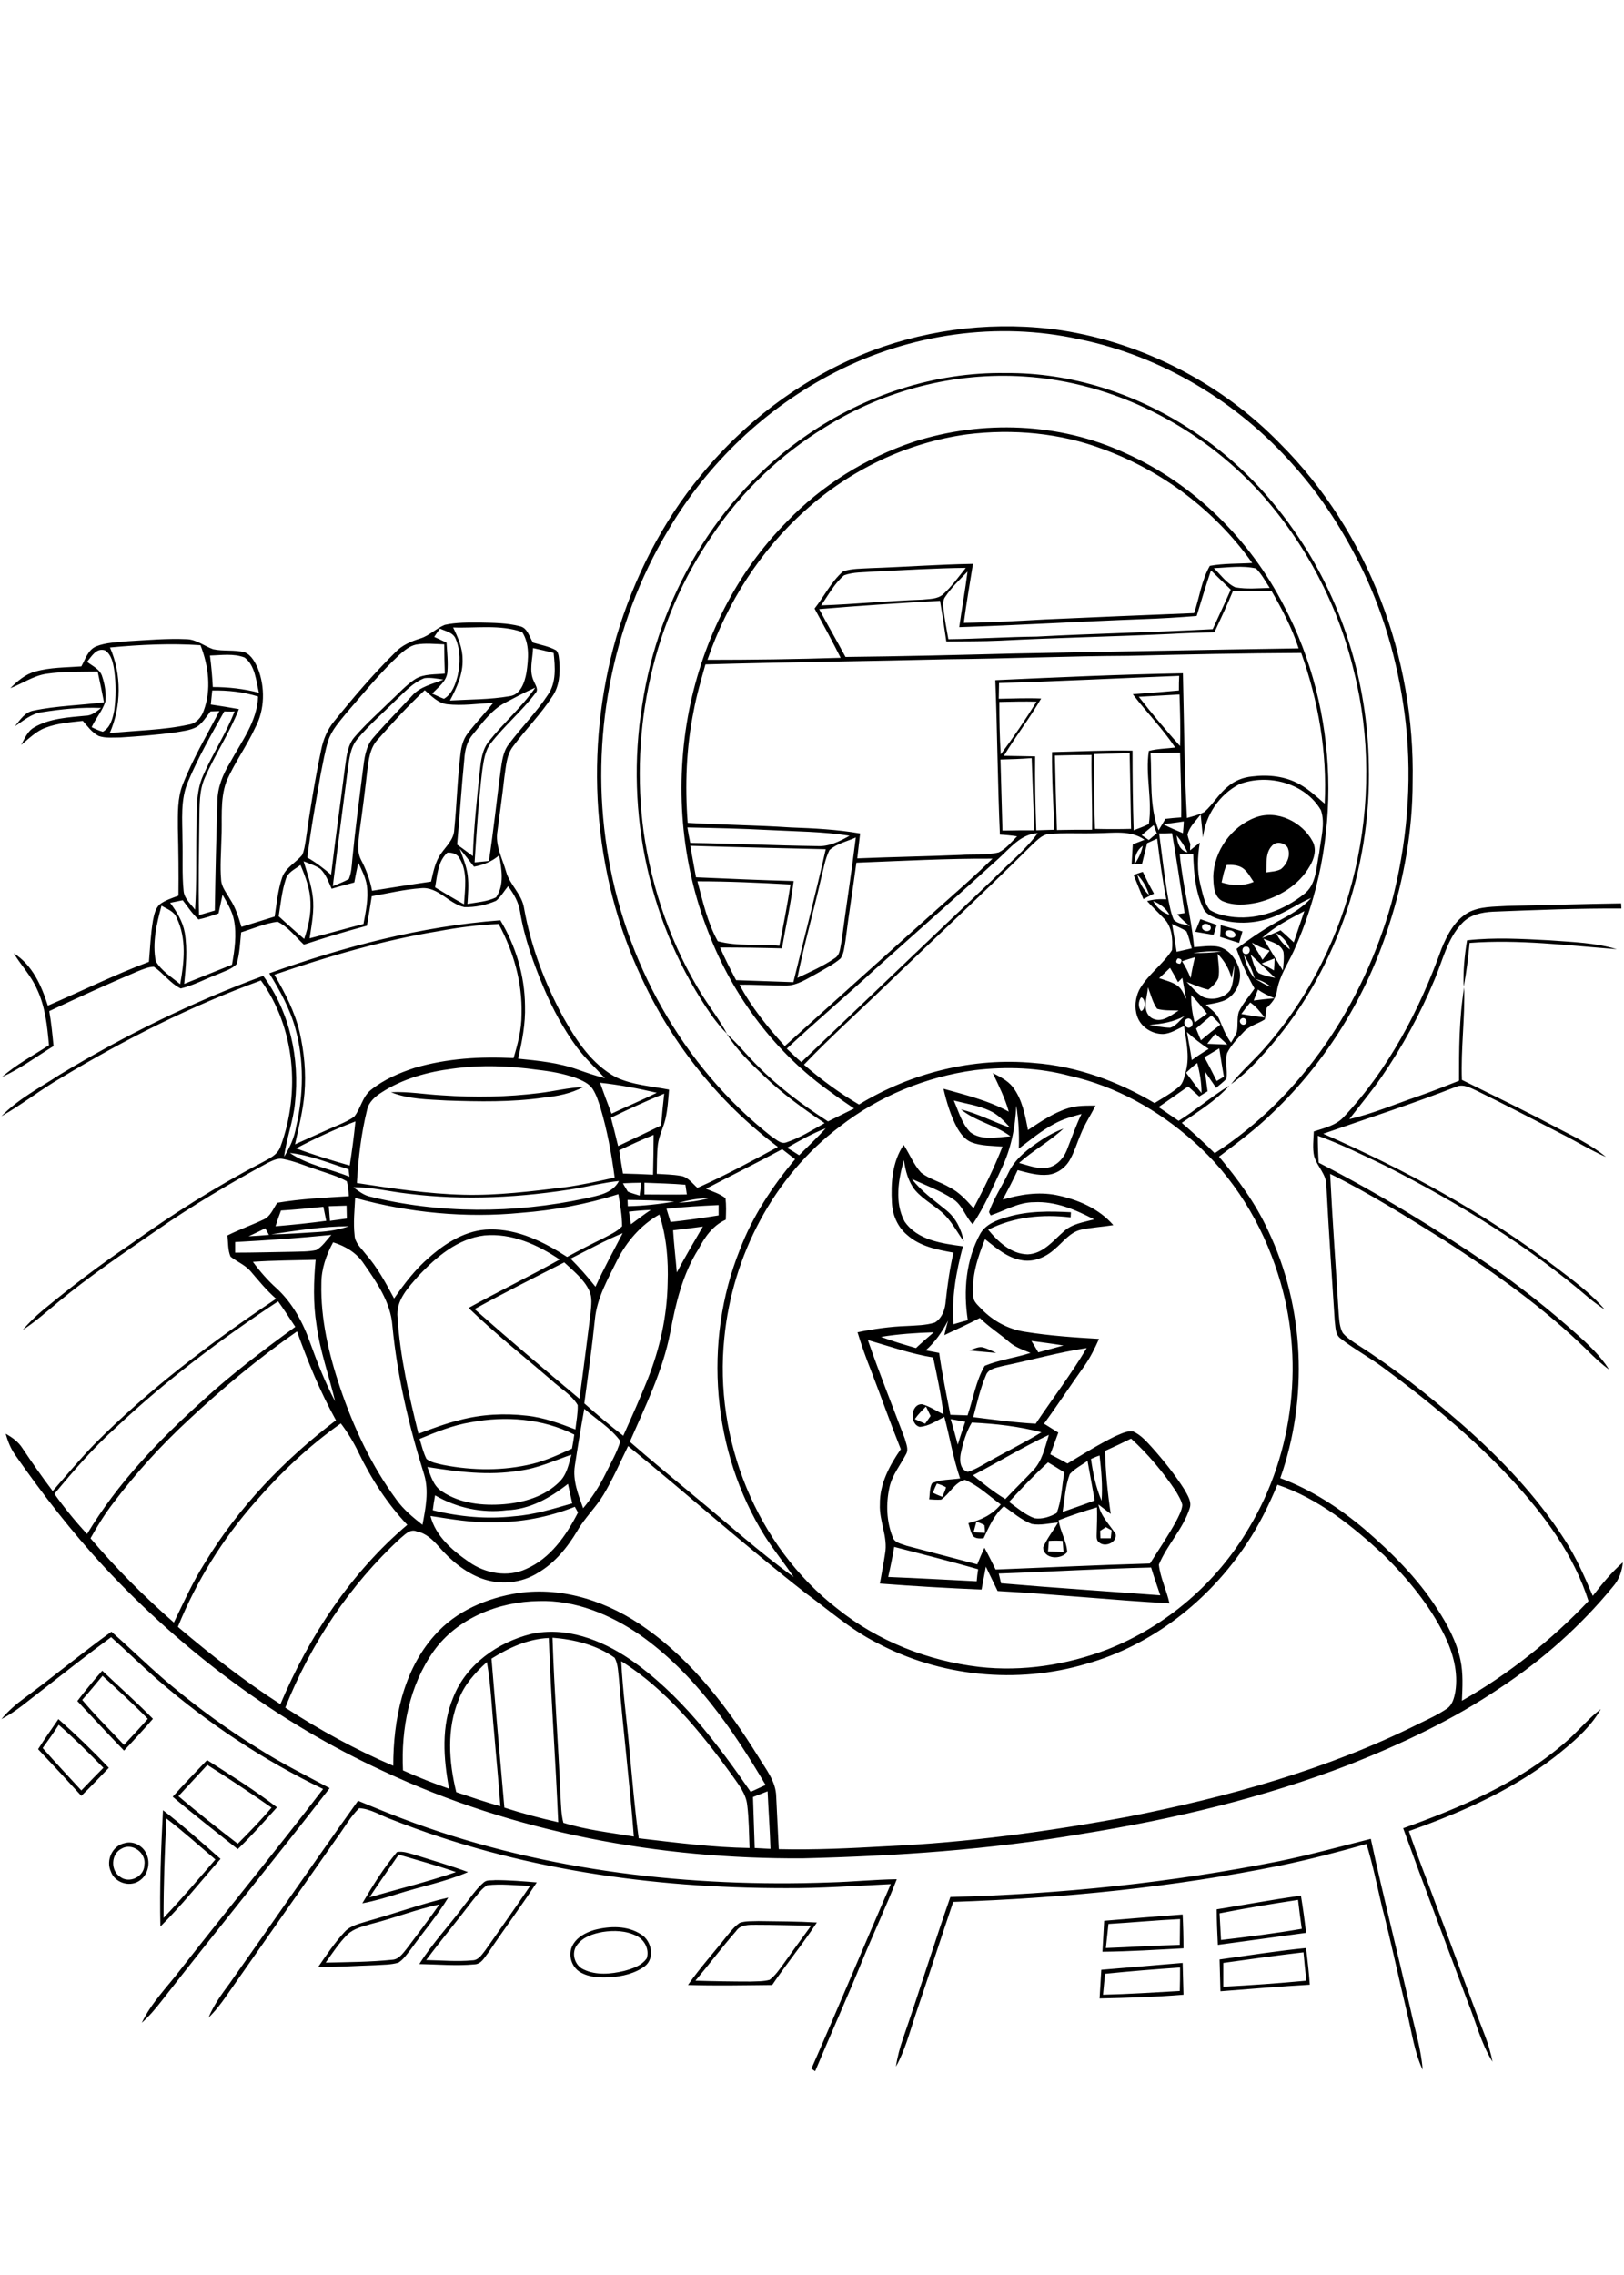<?xml version="1.0" encoding="utf-8"?>
<!-- Generator: Adobe Illustrator 21.0.2, SVG Export Plug-In . SVG Version: 6.00 Build 0)  -->
<svg version="1.2" baseProfile="tiny" id="Layer_1" xmlns="http://www.w3.org/2000/svg" xmlns:xlink="http://www.w3.org/1999/xlink"
	 x="0px" y="0px" viewBox="0 0 567 794" overflow="scroll" xml:space="preserve">
<path d="M385.8,688.9c-0.2,2.4-0.5,4.9-0.7,7.3c8.9-0.2,17.9-0.8,26.8-1.3c0.1-2.7,0.1-5.5,0.1-8.2
	C403.3,687.3,394.5,688,385.8,688.9 M384.5,687.5c9.5-0.8,19-1.6,28.4-2.4c0.1,3.7,0.2,7.4,0.3,11.1c-9.8,0.8-19.5,1.1-29.3,1.3
	C384.1,694.1,384.3,690.8,384.5,687.5 M427.1,685.1c0,2.8,0,5.5,0,8.3c9.7-0.5,19.3-1.2,29-2.1c-0.4-3.3-0.7-6.6-1-9.9
	C445.7,682.5,436.4,683.8,427.1,685.1 M425.8,683.9c10-1.4,20.1-3,30.2-4c0.5,4.2,1,8.5,1.3,12.8c-10.4,0.6-20.8,1.5-31.2,2.3
	C426,691.3,425.9,687.6,425.8,683.9 M210.4,674.3c-3.3,0.6-6.8,1.7-8.9,4.5c-2.2,2.8-0.9,7.2,2.3,8.6c4.4,2.1,9.5,1.6,14.1,0.5
	c2.9-0.8,6.1-1.8,7.9-4.4c1-3-0.7-6.4-3.5-7.8C218.6,673.8,214.3,673.7,210.4,674.3 M207.5,673.6c5.4-1.4,11.6-1.6,16.4,1.6
	c3.6,2.2,4.8,8.2,1.3,11c-3.5,2.6-7.9,3.6-12.1,3.9c-3.5,0.2-7.2,0.1-10.4-1.7c-3.2-1.8-4.5-6.2-2.8-9.4
	C201.4,676.1,204.5,674.5,207.5,673.6 M257,674c-4.9,5.6-9.4,11.6-14.2,17.3c6.4,0.2,12.9,0.3,19.3,0.3c2.2-0.1,4.5,0,6.6-0.6
	c2-1.5,3.4-3.6,4.8-5.5c3.2-4.5,6.4-8.9,9.7-13.4c-6.4-0.1-12.9-0.3-19.3-0.3C261.5,671.8,258.5,671.7,257,674 M253.7,675.8
	c1.4-1.7,2.8-3.5,4.6-4.7c2.1-0.7,4.4-0.5,6.5-0.6c6.8,0.1,13.6,0.1,20.4,0.5c-4.9,7.5-10.6,14.4-15.6,21.8
	c-9.8,0.1-19.6,0.3-29.4,0C244.4,686.8,249.3,681.4,253.7,675.8 M387,671.5c-0.3,2.8-0.6,5.6-0.9,8.4c8.6-0.3,17.2-0.9,25.8-1.1
	c0-3,0.1-6,0.1-9C403.7,670.2,395.3,671,387,671.5 M385.5,670.4c9.1-0.8,18.3-1.5,27.4-2.2c0.2,3.9,0.3,7.9,0.3,11.8
	c-9.4,0.5-18.8,1.1-28.3,1.2C385.1,677.5,385.3,674,385.5,670.4 M425.8,667.8c0.2,3.1,0.3,6.2,0.5,9.3c9.4-1.1,18.9-2.3,28.2-3.9
	c-0.5-3.4-0.9-6.7-1.3-10.1C444,664.5,434.9,666,425.8,667.8 M424.8,666.4c9.8-1.6,19.6-3.4,29.4-4.8c0.7,4.3,1.3,8.6,1.8,13
	c-10.3,1.4-20.5,2.8-30.8,4.2C425,674.7,424.8,670.5,424.8,666.4 M129.6,671.5c-2.9,0.9-6,1.5-8.3,3.7c-2.9,2.9-5.2,6.4-7.6,9.8
	c7.7-0.2,15.5-0.2,23.2-1c2.4-0.1,3.8-2.3,5.2-4c3.8-5.1,7.7-10.1,11.3-15.3C145.3,666.4,137.6,669.5,129.6,671.5 M128.4,670.5
	c9.4-2.6,18.6-6,28.1-8.2c-3.9,6.4-8.8,12.1-13.1,18.1c-1.3,1.6-2.5,3.5-4.3,4.6c-2.6,0.8-5.4,0.7-8.1,0.9
	c-6.6,0.2-13.3,0.7-19.9,0.6c2.9-4.2,5.7-8.4,9.2-12.2C122.4,672,125.6,671.4,128.4,670.5 M165.1,663.2c-5.3,7-11,13.8-16.3,20.9
	c5.4,0.1,10.8,0.6,16.1,0.1c2.2,0,3.4-2.1,4.6-3.6c5.2-7.4,10.5-14.8,15.6-22.4c-5-0.1-10-0.8-15-0.2
	C168.1,659.2,166.7,661.3,165.1,663.2 M168.9,657c1.1-1,2.7-0.6,4-0.8c4.8,0,9.6,0.4,14.5,0.8c-5.4,8.3-11.4,16.3-16.9,24.5
	c-1.3,1.6-2.4,4-4.8,4.1c-6.4,0.6-12.9,0-19.3-0.1c4.6-7.3,10.5-13.5,15.6-20.4C164.3,662.3,166.2,659.3,168.9,657 M139.2,647.3
	c-3.4,5-6.9,9.9-10.2,14.9c10.1-2.9,20.3-5.4,30.2-8.8C152.7,651.1,145.9,649.3,139.2,647.3 M138.6,646.4c2-0.4,4.1,0.4,6,0.9
	c6.3,2,12.6,3.8,18.8,6.1c-7.9,3.4-16.3,5-24.5,7.6c-4.1,1.3-8.2,2.5-12.4,3.3C130.2,658,134,651.9,138.6,646.4 M42.5,645.2
	c-3.8,1.8-4,7.7-0.5,9.9c3.2,2.4,8.3-0.1,8.4-4.1C51.2,646.8,46.2,643,42.5,645.2 M43.5,643.3c3-0.9,6.4,0.9,7.6,3.7
	c1.6,3.3,0.5,7.7-2.7,9.6c-3.4,2.1-8.4,0.4-9.7-3.4C36.9,649.3,39.2,644.2,43.5,643.3 M446.6,649.6c10.7-2.2,21.3-5.1,32-7.8
	c4.3,20,9.4,39.8,13.9,59.7c1.5,6.9,3.7,13.8,4.2,20.9c-2.9-6.2-3.8-13.1-5.4-19.7c-3-12.4-5.6-24.9-8.8-37.2
	c-1.7-7.3-3.2-14.7-5.4-21.9c-9.9,2.8-19.9,5.4-30,7.5c-37.6,7.6-76,11.4-114.3,12.7c-4.5,13.3-8.8,26.6-13.3,39.8
	c-2,6-3.6,12.2-6.7,17.7c0.5-3.4,1.4-6.7,2.5-9.9c5.7-16.4,10.8-33,16.5-49.3C370.4,661.1,408.8,657.1,446.6,649.6 M58.1,634.7
	c-0.6,11.5-1,23.1-1,34.7c6.3-6.6,12.1-13.5,18.1-20.4C69.5,644.2,64,639.2,58.1,634.7 M56.9,631.8c7,5.4,13.5,11.2,20.1,17
	c-7,7.9-13.5,16.2-21,23.6C55.7,658.9,56.2,645.4,56.9,631.8 M80.2,692.2c15-21.2,29.7-42.6,44.8-63.7c6.5,2.7,13.1,5.4,19.7,7.8
	C191,653.1,240.9,658.8,290,657c7.7-0.2,15.4-1,23.1-1.1c-3.7,9.5-8.1,18.8-12,28.3c-5.3,13-11.1,25.8-16.5,38.7
	c-0.3-0.2-1-0.7-1.3-0.9c9.4-21.4,18.4-43,27.7-64.4c-12.3,0.6-24.6,1.5-37,1.4c-46.6,0-93.6-6.7-137.1-23.9
	c-3.8-1.3-7.4-3.8-11.5-4c-3.1,3-5.2,6.9-7.8,10.4c-12.9,18.5-25.8,36.8-38.7,55.3c-1.8,2.6-3.8,5.2-6.1,7.4
	C74.6,699.8,77.4,696,80.2,692.2 M72.4,616c-3.4,3.7-6.8,7.3-10.1,10.9C69,632.6,76,638.1,83,643.5c4.1-4.1,8.1-8.2,11.8-12.6
	C87.5,625.8,80,620.8,72.4,616 M72.3,614.3c8.3,5.3,16.6,10.5,24.4,16.5c-4.5,5-8.9,10-13.7,14.6c-7.6-6.1-15.3-12-22.7-18.3
	C64.2,622.7,68.3,618.5,72.3,614.3 M20.5,602c-1.8,2.8-3.7,5.5-5.6,8.1c4.4,5,9,9.9,13.5,14.8c2.6-2.7,5.1-5.3,7.7-7.9
	C31.1,611.9,26,606.8,20.5,602 M20.4,600c6.1,5.4,12,11.1,17.6,17c-3.2,3.3-6.3,6.6-9.6,9.8c-5-5.5-10-10.9-15.1-16.3
	C15.5,607,18,603.5,20.4,600 M546.3,608.3c4.4-3.7,8-8.3,12.6-11.8c-3.2,5.7-8.1,10.2-13.1,14.3c-15.8,13.2-34.8,21.5-53.9,28.3
	c3,8.9,6.5,17.5,9.7,26.3c5.7,15,11.1,30.2,16.9,45.2c1.1,2.9,2,5.9,2.6,9c-4.1-6.5-5.8-14-8.7-21c-7.5-20.2-15.2-40.3-22.5-60.5
	C509.9,630.9,530,622.4,546.3,608.3 M28.7,593.3c4.6,5.5,9.7,10.5,14.6,15.7c2.8-3,5.6-6,8.3-9.1c-5.1-5.2-10.5-10.1-15.8-15
	C33.4,587.8,31.1,590.6,28.7,593.3 M27,593.7c2.8-3.7,5.7-7.2,8.7-10.6c5.9,5.6,12,11,17.7,16.8c-3.3,3.8-6.7,7.5-10.1,11.1
	C37.8,605.3,32.4,599.5,27,593.7 M8.6,592.6c10.2-7.5,20-15.7,30.3-23.1c7.2,6.3,14,13.1,21.4,19.2c9.4,7.8,19.3,15,29.6,21.4
	c8.1,5.2,16.8,9.5,25.2,14c-19.3,25-39.3,49.4-58.7,74.3c-2.1,2.7-4.3,5.3-6.9,7.6c3.4-7.1,9-12.6,13.7-18.8
	c16.4-21,33.4-41.6,49.6-62.8c-20.7-10-40.1-22.8-57.5-37.9c-5.6-4.9-10.9-10.1-16.5-15.1c-8.3,6.1-16.4,12.5-24.5,18.8
	c-4.5,3.4-8.7,7.2-13.8,9.8C2.8,597.2,5.6,594.8,8.6,592.6 M338.4,471.3c1.5-0.4,3-1.3,4.5-1.1c1.7,0.4,3.3,1.2,4.9,2
	C344.7,471.9,341.6,471.7,338.4,471.3 M188.3,381.5c5.1-0.6,10.1-1.9,15.3-2.1c-4.3,2.3-9,3.2-13.8,3.7c-11.2,1.6-22.5,1.4-33.8,1
	c-6.6-0.4-13.3-0.4-19.5-2.9c6-0.3,12,0.8,18,1.1C165.8,383.1,177.1,382.9,188.3,381.5 M348.7,549.2c0.3,1.1,0.5,2.2,0.8,3.4
	c18.5,1.6,37.1,2.8,55.6,4.2c-1.1-3.2-2.2-6.4-3.2-9.7C384.1,547.5,366.4,548.6,348.7,549.2 M312.2,539.9c-0.6,3.5-1.3,7-2.1,10.5
	c10.3,0.4,20.6,1,30.9,1.5c0.1-1.4,0.3-2.8,0.5-4.2C331.7,544.9,321.9,542.4,312.2,539.9 M366.2,537.8c-0.1,0.9-0.2,2.8-0.3,3.7
	c1.8,0,3.6,0.1,5.4,0.1c-0.1-1-0.2-2.9-0.3-3.8C369.4,537.7,367.8,537.7,366.2,537.8 M384.1,534.3c0,0.7,0.1,2,0.1,2.6
	c1.2,0,2.4,0,3.6,0c0.1-0.7,0.2-2.1,0.3-2.8c-0.5-0.3-1.5-0.8-2-1.1C385.6,533.3,384.6,534,384.1,534.3 M340.9,531.1
	c-0.3,1.2-0.7,2.5-1,3.7c1.3,0.1,2.7,0.1,4,0.2c0-0.7-0.1-2-0.2-2.7C342.8,531.8,341.9,531.4,340.9,531.1 M327.1,517.8
	c-0.5,1-1,2.1-1.4,3.2c1,0.5,2.1,1,3.3,1.4c0.5-1.1,1-2.2,1.3-3.3C329.3,518.5,328.2,518.1,327.1,517.8 M352.3,524.2
	c2.9,2.1,5.6,4.5,8.9,5.7c2.7,0.4,5.4-0.5,7.7-1.8c1.8-4.5,1.8-9.5,2.7-14.2c-1.9-1.2-3.8-2.4-5.7-3.5
	C361.2,514.7,356.7,519.4,352.3,524.2 M373.5,514.5c-1.6,4.2-1.8,8.8-2.5,13.2c3.7-1.3,7.5-2.6,11.2-4c-0.8-4.6-1.7-9.2-2.5-13.8
	C377.5,511.4,375.2,512.6,373.5,514.5 M380.9,509.2c0.7,5,1.7,9.9,3.7,14.6c0.4-5.3-0.1-10.5-0.7-15.8
	C382.9,508.3,381.9,508.8,380.9,509.2 M339.7,514.9c3.6,2.9,7.3,5.9,11.3,8.3c3.1-3.3,6.4-6.5,9.5-9.8c3.4-3.4,4.3-8.2,5.7-12.6
	C357.2,505,348.6,510.3,339.7,514.9 M339.3,496.5c-2,3.3-3.1,7.2-3.9,11c-0.4,2.3-0.2,5.5,2.5,6.2c2.3-0.7,4.5-2,6.6-3.2
	c6.3-3.6,12.9-6.8,19.1-10.6C355.7,497.8,347.5,496.9,339.3,496.5 M331.9,495.3c0.9,2.9,1.7,5.9,2.5,8.9c0.8-2.7,1.7-5.3,2.6-8
	C335.2,495.9,333.6,495.6,331.9,495.3 M319.4,495.3c1.2,0.5,2.4,1.1,3.6,1.6c0.6-0.9,1.3-1.8,1.9-2.7c-0.4-0.8-1.2-2.5-1.6-3.3
	C321.9,492.3,320.5,493.7,319.4,495.3 M349.9,476.8c-2.1,0.6-4.9,0.9-5.7,3.3c-2,4.6-3.1,9.7-4.4,14.5c7.3,0.9,14.5,1.9,21.8,2.3
	c5.9-8.8,12.4-17.3,17.8-26.4C369.4,472,359.7,474.8,349.9,476.8 M360.1,468c0.8,1.3,1.6,2.6,2.4,4c2.9-0.8,5.8-1.6,8.8-2.4
	C367.6,469,363.8,468.5,360.1,468 M303,467.7c4,11.6,8.6,23,12.9,34.4c0.4,1.7,1.4,3.6,0.5,5.3c-2,3.9-5,7.5-5.9,11.9
	c-1.2,5.6-1,11.6,1.1,17c0.6,2.2,3.1,2.5,4.9,3.2c8.2,2.2,16.5,4.3,24.7,6.5c0.8-2,1.6-3.9,2.5-5.8c1.4,2.5,2.6,5,3.9,7.6
	c18-0.7,36-1.6,53.9-2.1c3.1-4.9,6.3-9.6,9.1-14.7c0.9-1.8,2-3.7,2.2-5.7c-0.4-1.8-1.4-3.3-2.3-4.9c-4.5-6.7-9.7-12.9-15.6-18.3
	c-3,1.5-6,2.9-9.1,4.3c0.2,7.4,0.9,14.7,2,22c-1.4-1.1-2.9-2.2-4.3-3.3c0.8,4.1,3.8,6.9,6,10.3c0.6,3-3.8,4.8-5.8,2.9
	c-1-0.7-0.8-2.1-0.8-3.1c0.1-3,0.2-6.1,0.1-9.1c-4.5,1.3-9,2.8-13.4,4.5c0.5,3.8,2.8,7.3,3,11.1c-2.2,2.8-8.2,2.5-8.4-1.6
	c1.3-3.1,3.5-5.8,5.2-8.7c-3,0.2-6.1,1.1-9.2,0.5c-3.6-1.4-6.6-4-9.7-6.2c-3.4,3-5.2,7.2-7.1,11.2c-1.4,0.1-3.3,0.2-4-1.3
	c-0.6-1.3-0.9-2.7-1.3-4c4.4-1,8.4-3,11.3-6.5c-4.1-3-7.8-6.6-12.5-8.6c-3.7,0.9-5.3,4.9-8.3,6.9c-1.4,0.1-2.8,0-4.2-0.1
	c0.3-1.9,0.1-3.9,1-5.6c3-1.4,6.5-1.2,9.8-1.7c-2.4-7-3.6-14.4-5.5-21.5c-2.8,1.4-5.4,3.3-8.6,3.5c-3.6-0.9-3.2-8,0.8-7.9
	c2.7,0.7,5,2.4,7.5,3.5c-0.8-6.7-2.2-13.2-3.6-19.8C318,472.5,310.6,469.9,303,467.7 M307.6,466.6c4,1.5,8.1,2.7,12.2,3.9
	c2-1.9,4.1-3.7,6.2-5.5C319.9,465.2,313.7,465.6,307.6,466.6 M329.7,466c0.4-1.7,0.8-3.4,1.3-5.1c-2,3.9-4.5,7.5-7.8,10.4
	c1.6,0.3,3.1,0.6,4.7,0.9c1,7.2,2.5,14.4,3.9,21.6c2,0.1,4,0.1,6,0.2c2-5.8,2.9-12,6-17.3c5.1-2.1,10.7-2.8,16-4.5
	c-2.5-1-5.1-1.9-7.2-3.6c-3.4-3-7.3-5.4-10.5-8.6C338,462.2,333.8,464,329.7,466 M354.8,385.9c-0.3,7.5-1.8,15-5.1,21.9
	c-3.1,6.6-6,13.4-10.1,19.5c-2.6-2.7-3.6-6.8-7-8.9c-4.4-2.9-9.4-4.7-14.2-6.9c3.3,4.4,7.9,7.5,12.1,11c3.3,2.7,5.2,6.7,6,10.8
	c-2.2-3.1-4-6.5-6.6-9.2c-3.2-3.2-7.4-5.2-10.4-8.7c-2.4-3-3.4-6.8-3.9-10.5c-2,6.9-3.3,14.8,0.2,21.4c4.5,6.6,13.1,7.7,20.4,8.7
	c-2.4,8.9-4,18-3.3,27.2c1.7-0.5,3.3-1,5-1.4c-1.6-10.2-0.7-21.1,4.4-30.3c2-3.3,5.8-4.7,9.3-5.7c7.2-2.2,14.9-2.1,22.3-1.7
	c0,0.4-0.1,1.3-0.1,1.8c-9.8-1.2-19.9-0.2-28.8,4.3c3.5,4.2,8,8.5,13.8,8.6c5.4-0.2,8.9-4.8,12.6-8c2.9-2.7,6.9-3.2,10.6-4.2
	c-6.5-3.4-13.5-6.4-21-6c-5.4,0-10.1,2.9-15.1,4.6c-0.2-0.3-0.5-0.9-0.6-1.2c1.7-4.8,4.6-9.1,6.8-13.7c2.4-5.1,7.1-8.5,11.6-11.5
	c2.4-1.6,5-2.9,7.6-3.9c-4.8,4.5-10.6,7.6-15.5,12c3.1,0.8,6.4,2.2,9.7,1.7c3.2-0.5,5.7-3.1,6.9-6c1.7-4.3,3.2-8.7,5.2-12.8
	c-3.3,0.9-6.6,1.8-9.6,3.5c-4.4,2.3-8.3,5.6-12.3,8.6C355.9,395.7,355.6,390.7,354.8,385.9 M333,384.1c1.7,3.8,2.8,8.1,5.8,11.1
	c4,3,9.4,1.7,14,1.4c-5.3-4-12.2-5.2-17.3-9.4c6,1.5,11.4,4.4,17.2,6.4c-2.1-2.3-4.3-4.7-7.3-6C341.5,385.8,337.2,385.2,333,384.1
	 M346.6,374.5c2.5,1.3,5.2,2.6,7,4.9c3.3,4.3,4.3,9.8,5.3,15c4.4-2.9,8.9-6,14-7.6c3.1-1,6.4-0.9,9.6-0.9c-1.7,3.3-3.8,6.5-5.2,10
	c-1.2,2.8-2.1,5.9-3.6,8.6c-1.5,2.9-4.4,5.1-7.7,5.5c-3.7,0.4-7.2-0.7-10.7-1.6c-1.6,3.5-3.4,6.9-5.2,10.3c6-1.8,12.4-2.8,18.6-1.6
	c7.4,1.5,14.9,4.6,20,10.5c-3.7,0.6-7.6,0.8-11.3,1.6c-3.9,0.9-6.3,4.4-9.2,6.8c-3,2.7-7,4.5-11.1,3.9c-5.2-0.7-9.3-4.3-13.2-7.4
	c-2.6,6.4-4.8,13.2-4.1,20.2c0.2,1.8,1.8,3,3,4.3c4,4.1,9.2,6.9,14.9,7.8c8.6,1.4,17.3,2,26,2.5c-1.4,3.2-3,6.4-5,9.3
	c-4.8,6.7-9.3,13.6-14.2,20.3c1.7,1,3.3,2.1,5,3.1c-0.9,2.5-1.9,5.1-2.8,7.6c2,1,4,2.1,6,3.2c5.5-3.3,10.9-6.7,16.6-9.5
	c2-0.8,4-2,6.3-1.7c2.7,1.2,4.7,3.5,6.7,5.7c4.1,4.6,8,9.5,11.3,14.7c1,1.9,2.5,4,1.8,6.3c-2.3,7.3-7.9,12.8-10.8,19.8
	c0.5,4.6,2.7,8.9,3.7,13.5c-20-1.1-40-3.2-60-4.3c-1.4-2.8-2.7-5.7-4.1-8.5c-0.5,2.6-1,5.3-1.5,8c-11.8-0.5-23.7-1.2-35.5-2.1
	c0.6-3.5,1.3-7,1.8-10.4c1.1-5.9-2.1-11.4-1.8-17.3c-0.1-7.1,3.4-13.6,7.3-19.2c-3.6-9-6.8-18.1-10.3-27.2c-1.8-4.5-3.4-9-4.8-13.6
	c5.7-1.2,11.4-2,17.2-2.2c3.3-0.2,6.6-0.2,9.8-1.2c2.6-1.6,3.6-4.7,3.8-7.6c0.6-5.6,1.4-11.3,2.7-16.8c-5.7-1-11.7-2.2-16.1-6.1
	c-3.4-2.8-5.2-7-5.4-11.3c-0.4-6.9,0.1-14.3,4.1-20.2c2.1,3.2,3.5,6.9,6.1,9.7c3,2.3,6.7,3.2,9.9,5.1c3.4,1.7,5.9,4.5,8.4,7.3
	c3.7-7,7.2-14.1,10.1-21.5c-3.6-0.3-7.4-0.2-10.8-1.5c-2.3-0.9-3.8-3-5-5c-2.3-4.3-3.7-9-4.8-13.7c7.8,2.2,15.7,4.1,22.8,8
	C350.9,383.3,348.7,378.9,346.6,374.5 M512.2,328.2c9.6-1.1,19.3-0.5,28.9,0c7.8,0.6,15.8,0.8,23.4,3.1c-17.1-1.3-34.3-3.5-51.4-2.2
	c-0.5,5.1-1.1,10.3-2.1,15.3C510.8,339,511.3,333.6,512.2,328.2 M427.9,325.2c-0.8,1.9,3.2,3.1,3.5,1.1
	C431.1,324.8,428.9,324.1,427.9,325.2 M426.2,322.9c2.5,0.7,5.1,1.4,7.6,2.2c-0.4,1.3-0.8,2.6-1.2,4c-2.2-0.7-4.4-1.4-6.6-2.1
	C426.1,325.6,426.2,324.3,426.2,322.9 M419.8,323c-0.8,1.6,1.9,2.7,2.8,1.4C423.4,322.8,420.6,321.7,419.8,323 M419.1,320.8
	c1.9,0.7,3.8,1.3,5.7,2c-0.4,1.2-0.7,2.4-1.1,3.5c-2.1-0.4-4.3-0.7-6.4-1.1C417.9,323.7,418.5,322.2,419.1,320.8 M397.1,305.3
	c0.7,2.7,2,5.2,4.1,7.1C400.4,309.7,399,307.3,397.1,305.3 M395.8,305.4c1.1-0.4,2.1-0.8,3.2-1.1c1.2,2.6,2.5,5.1,3.9,7.6
	c-1.3,0.6-2.5,1.3-3.7,1.9C398.1,311,396.9,308.2,395.8,305.4 M428.3,301.9c-1,1.9-1.3,4-1.8,6.1c3.7,1.2,7.6,1.3,11.2-0.2
	c-1.2-1.7-2.1-3.6-3.8-4.8C432.3,301.9,430.2,301.8,428.3,301.9 M444.2,295.1c-2.5,2.5-1.9,6.2-2.1,9.4c1.7-0.3,3.6-0.3,5.2-1.2
	c2.1-1.8,3.5-4.9,2.2-7.6C448.2,294,445.6,293.6,444.2,295.1 M438.4,285.3c7.5-2.8,16.3,1.6,19.9,8.4c1.5,2.8,0.5,6.1-1,8.6
	c-3.8,6.7-10.9,10.9-18.2,12.7c-4.1,0.9-8.6,1.2-12.5-0.6c-2.9-1.7-2.9-5.5-3-8.4C423.8,297,430,288.4,438.4,285.3 M281.8,151.8
	c20.2-13.9,44.6-22,69.3-21.6c22.8-0.2,45.3,7.1,64.3,19.5c14.4,9.2,26.7,21.5,36.4,35.5c16.7,23.8,25.7,52.8,26.1,81.8
	c0.9,36.4-11.9,73.4-36.4,100.5c-3.6,4-7.3,7.8-11.7,10.9c3.6-4.6,8.1-8.4,11.9-12.8c31-35.2,42.4-86,31-131.3
	c-5.5-23.1-16.9-44.7-32.7-62.3c-21.1-23.2-51-38.6-82.4-40.6c-24.3-1.6-48.9,4.8-69.5,17.7c-15.6,9.5-29.2,22.5-39.4,37.7
	c-20.7,29.8-28.8,67.6-24,103.4c2.9,20.3,9.8,40.1,20.7,57.5c2.8,4.4,6,8.5,8.4,13.1c-1.9-1.9-3.6-4-5.2-6.2
	c-21.8-31.1-30.5-70.9-24.4-108.4C229.8,208.7,250.4,173.3,281.8,151.8 M262.9,627.2c0.2,5.9,0.4,11.9,0.6,17.8
	c1.8,0.1,3.6,0.2,5.5,0.3c-0.2-6.7-0.7-13.4-1-20.1C266.3,625.9,264.6,626.5,262.9,627.2 M160.2,593.1c-4.3,10.3-3.5,21.8-0.9,32.4
	c5.1,1.7,10.2,3.5,15.4,4.9c-0.6-8.7-1.5-17.3-2.2-25.9c-0.8-8.1-1.1-16.3-2.5-24.4C165.9,583.8,162.1,588,160.2,593.1 M216.9,579.8
	c0.5,10.5,2,20.9,2.9,31.4c1,10.1,1.8,20.3,3.2,30.4c12.9,1.5,25.8,3.2,38.7,3.4c-0.2-5-0.2-10-0.8-14.9c-0.4-4.1-3.1-7.3-5.3-10.5
	C244.7,604.6,232.7,589.7,216.9,579.8 M192.9,571.6c0.6,18.5,2,36.9,2.8,55.3c0.2,3.1,0.2,6.3,1,9.3c8,2.5,16.3,3.4,24.6,4.8
	c-1.4-18.4-3.7-36.7-5.2-55c-0.3-2.5-0.3-5.2-1.5-7.4C208.3,574.1,200.5,572.2,192.9,571.6 M171.6,578.9c1.4,17.3,3,34.7,4.5,52
	c6.2,2,12.5,3.7,18.8,5.1c-0.9-21.4-2.5-42.9-3.3-64.3C184.3,572,177.7,575.1,171.6,578.9 M151.4,576.3c-8.5,12-11.4,27.1-10.7,41.6
	c5.3,2.4,10.6,4.5,16.1,6.4c-2-10.6-2.8-21.9,1.5-32c4.5-11.4,15.5-19.1,27.1-22c12.1-2.7,24.5,2,34.5,8.8
	c17.4,12,30.3,29.1,42.2,46.3c1.7-0.8,3.5-1.6,5.2-2.4c-11.6-19.7-25-39.1-43.9-52.4c-10.3-7.1-22.6-12.2-35.3-11.8
	C174.1,559,159.6,564.8,151.4,576.3 M172,531.3c-7.3,0.2-14.5-1.1-21.7-2.2c1.8,7.1,7.7,12.1,13.5,16.1c5.7,4,13.5,5.4,19.9,2.4
	c8.5-3.7,14-11.7,18.1-19.7c-0.3-0.5-0.8-1.5-1.1-2C191.6,529.5,181.8,531.4,172,531.3 M177,527.1c-8.7,1.1-17.5-0.8-25.1-5.2
	c-0.3,1.7-0.6,3.5-0.8,5.2c9.3,2.3,18.9,3.2,28.5,2.1c6.9-0.5,13.6-2.6,20.2-4.5c-0.5-2.3-1-4.5-1.5-6.8
	C192.1,522.8,185,526.8,177,527.1 M181.3,513.3c-10.7,1.8-21.5,0.4-32.1-1.3c1.2,3.1,2.1,6.7,5.2,8.6c6.3,4.2,14.2,5,21.6,4.4
	c7-0.6,14.2-2.7,19.3-7.8c2.6-2.5,3.3-6.2,4.2-9.5C193.5,509.8,187.7,512.5,181.3,513.3 M219.3,504.7c-2.8,5.7-5.3,11.5-8.6,17
	c-2.7,4.5-6.6,8.1-9.2,12.7c-3.4,5.7-7.8,11.1-13.6,14.5c-5.8,3.7-13.3,4.4-19.8,2c-5.9-2.2-10.8-6.4-14.9-11.1
	c-2.1-2.4-4.5-4.7-7.7-5.3c-2.3-1-4.1,1.1-5.7,2.4c-17.7,16.3-31.3,36.8-40.2,59.1c12,7.8,24.6,14.7,37.7,20.3
	c0-16,3.4-33.2,14.4-45.5c7.4-8.5,18.3-13.1,29.3-14.8c15.8-2.3,31.8,3.2,44.6,12.4c16.4,11.6,28.7,27.9,39.2,44.8
	c2.6,4.3,6.1,8.5,6.2,13.8c0.3,6.1,0.6,12.2,0.9,18.4c12.5,0.3,24.9-0.3,37.3-1c28.4-1.3,56.6-5.1,84.5-10.3
	c35-6.9,69.7-16.5,101.7-32.5c3.3-1.6,6.6-3.1,9.7-5.2c2-1.3,2.6-3.8,3-5.9c1.1-6.8-0.8-13.7-3.8-19.8
	c-5.2-10.5-12.8-19.7-21.1-27.9c-10.9-10.1-22.9-19.8-37.2-24.6c-3,7.1-6.4,14.1-10.7,20.5c-13.1,19.9-33,35.5-56,42
	c-24.2,7.2-51.2,4.5-73.5-7.5c-9-4.6-16.6-11.4-24.7-17.3C260,539.4,240.1,521.6,219.3,504.7 M89.2,524.1
	c-11.4,12.9-20.6,27.7-27.1,43.7c11.4,9.7,23.2,18.9,35.8,27c10-23.7,24.6-45.9,44.3-62.6c-7-7.4-12.6-16.1-17-25.2
	c-1.7-3.6-3.8-7-6.2-10.2C107.9,504.6,98,514,89.2,524.1 M164.4,496.4c-6.2,1-12.1,3.4-17.9,5.8c0.7,2.3,1.3,4.8,2.4,7
	c1.7,1.3,3.8,1.6,5.9,2.1c10.3,2,21,2.1,31.2-0.4c4.8-1.2,9.3-3.3,13.7-5.3c0.3-1.6,0.6-3.3,0.8-4.9
	C189.5,495.1,176.5,494.1,164.4,496.4 M204,491.7c-1.2,6.6-2.3,13.3-3.3,19.9c-0.8,5.1,1.2,10.1,2.9,14.8c3.1-3.7,5.7-7.7,7.8-12
	c1.8-3.7,4-7.4,5.2-11.4C213.3,498.4,208.2,495.4,204,491.7 M65.7,495.7c-9.5,8.8-18.3,18.5-26.1,28.8c-3,3.9-5.6,8.1-8,12.4
	c8.9,10.5,18.7,20.3,29.1,29.4c3.4-7,6.6-14.2,10.8-20.8c11.8-19.5,27.8-36.1,45.8-49.8c-5.5-9.9-9.8-20.4-13.6-31
	C90.3,474,77.7,484.5,65.7,495.7 M40.4,498.3c-7.8,7-14.7,15-21.4,23.1c3.5,4.9,7.3,9.6,11.4,14c10.6-17.7,25.1-32.8,40.4-46.6
	c10.2-9.3,21.1-17.6,32.3-25.7c-2-3-3.9-6-6-8.9C77.1,467.4,57.9,481.8,40.4,498.3 M165.7,456.9c12,10.6,24.3,21,36.6,31.3
	c1.4-10,2.6-19.9,3.9-29.9c0.2-2.6,0.7-5.5-0.5-7.9c-1.9-4-5.5-6.8-8.7-9.8C186.6,445.9,176,451.2,165.7,456.9 M88.3,440.4
	c2.4,3.3,5.1,6.4,8.2,9.2c5.6,5.1,9.3,12,11.8,19.1c2.5,6.9,5.2,13.8,8.7,20.4c-2.1-8.9-5.3-17.6-6.5-26.7c-1.2-7.5-1-15.2-0.3-22.7
	C102.9,439.9,95.6,439.9,88.3,440.4 M116.3,433.6c-2.4,4.4-4.1,9.3-4.1,14.3c-0.3,12.4,2.6,24.7,6.5,36.3
	c4.7,13.9,11,27.4,19.7,39.2c2.5,3.5,5.8,6.2,9.1,8.8c1.1-5.8,2.3-11.8,0.6-17.5c-5.3-16.9-9.4-34.3-11.1-52
	c-0.6-8.2-5.5-15.2-10.1-21.8C124.5,437.3,120.6,434.9,116.3,433.6 M199.2,439.3c3.1,3.1,6,6.4,8.7,9.8c2.9-6.4,6.3-12.5,9.5-18.7
	C211.1,433,205.2,436.3,199.2,439.3 M146.2,445.2c-3.6,4.1-8.1,8.7-7.4,14.7c0.9,13.7,4,27.2,7.3,40.5c4.8-1.8,9.6-3.6,14.5-4.8
	c7.6-2,15.6-2.4,23.3-1.5c5.9,0.6,11.5,2.7,17,4.8c0.3-2.8,0.9-5.7,0.8-8.5c-2.2-3.7-6.2-5.9-9.3-8.8c-9.6-8.3-19.6-16.2-28.8-25.1
	c10.5-5.8,21.3-11,31.8-16.9c-7.7-5.2-16.8-9.3-26.3-8.4C159.9,432.3,152.4,438.6,146.2,445.2 M82.1,433.5c0,1.2,0,2.5,0,3.7
	c6.6,0,13.2-0.2,19.9-0.3c2.8-0.1,5.7,0,8.4-0.6c2.2-1.2,3.6-3.5,5.3-5.3C104.6,432.1,93.4,432.9,82.1,433.5 M86.8,431.5
	c2.4-0.1,4.8-0.3,7.1-0.5c-0.3-0.6-1-1.8-1.3-2.3C90.7,429.7,88.7,430.6,86.8,431.5 M235,429.4c0.3,4.9,0.9,9.8,1.3,14.7
	c2.9-5.4,6-10.7,9.1-16C241.9,428.6,238.4,429,235,429.4 M94.7,430.8c5.4,0,10.9-0.5,16.3-0.8c3.7-0.2,7.3-0.8,10.8-2
	C112.7,428,103.7,429.5,94.7,430.8 M215.6,439.6c-3.3,6.7-7.2,13.4-7.9,20.9c-1,9.8-2.4,19.6-3.7,29.3c4.4,3.9,8.9,7.7,13.6,11.3
	c3-6.6,5.9-13.2,8.6-19.9c4.2-10.6,6.7-21.9,6.9-33.3c0.3-8.1-0.4-16.3-2.9-24C223.8,427.5,218.9,433.2,215.6,439.6 M219.6,422.9
	c0.2,1.5,0.4,2.9,0.7,4.4c2.3-1.7,4.5-3.4,6.9-5C224.6,422.4,222.1,422.6,219.6,422.9 M232.7,421.9c0.5,1.5,0.9,3.1,1.4,4.6
	c5.6-0.6,11.2-1.4,16.8-2.3c0-0.9,0-2.7,0-3.6C244.8,420.9,238.7,421.2,232.7,421.9 M114.8,421c0.1,1.7,0.3,3.4,0.4,5.1
	c2-0.3,3.9-0.5,5.9-0.8c0-1.5-0.1-3-0.1-4.5C118.9,420.9,116.8,420.9,114.8,421 M98.1,422.5c-0.7,1.8-1.3,3.6-1.9,5.5
	c5.9-0.5,11.8-1.1,17.7-1.9c-0.3-1.7-0.7-3.3-1-4.9C108,421.7,103,422.2,98.1,422.5 M219.1,418.8c0,0.6,0.1,1.7,0.1,2.2
	c5.4-0.1,10.8-0.7,16.2-1.6C230,418.9,224.5,418.9,219.1,418.8 M236.9,419.8c3.5-0.2,7.1-0.6,10.5-1.6
	C243.8,418.2,240.3,418.9,236.9,419.8 M182,423.3c-19.4,1.9-39.2,0-58-5.2c-0.2,4.3-0.7,8.6-0.2,13c0.1,2.7,2.3,4.5,3.8,6.5
	c4.1,4.6,7.1,10.2,10,15.6c3.6-5.2,7.4-10.2,12.2-14.3c5.9-5.2,13.1-9.7,21.2-9.8c9.8-0.2,19,4.4,27,9.6c4.2-2.3,8.5-4.5,12.8-6.6
	c2.2-1.2,4.6-2.2,6.4-4.1c0-3.8-0.7-7.5-1.3-11.2C204.9,420.3,193.5,422.4,182,423.3 M225,412.8c0,1.4,0,2.7,0,4.1
	c4.9,0,9.9,0.1,14.8,0c-0.2-1.1-0.3-2.3-0.5-3.4C234.6,413.1,229.8,413,225,412.8 M217.5,413c0.5,1,1.1,1.9,1.7,2.9
	c1.3,0.6,2.7,0.9,4.1,1.4c0.2-1.5,0.4-3,0.6-4.5C221.8,412.8,219.6,412.9,217.5,413 M201.9,414.7c-19.7,3.3-39.8,4.4-59.6,1.9
	c-6.3-0.7-12.5-2.3-18.9-2.2c1.6,1.2,3.3,2.5,5.2,3.1c24.7,6.2,50.8,6.1,75.7,0.8c4.4-1,9.5-1.7,11.8-6.1
	C211.2,412.7,206.6,413.8,201.9,414.7 M101.2,402.4c6.3,4.3,13.9,5.5,20.8,8.3c-0.1-0.7-0.2-2-0.3-2.6
	C115,406,108.4,403.2,101.2,402.4 M246.5,414.9c2.3,1,4.8,1.7,6.8,3.3c0.3,2.5,0.2,5,0.1,7.5c-4.5,2-7.3,6-9.5,10.2
	c-5.6,8.8-8,19.1-9.9,29.2c-2.6,13.4-8.7,25.7-14.1,38.1c7.3,6.4,14.8,12.5,22.2,18.7c11.6,9.5,22.8,19.7,35,28.5
	c-3.3-4.9-7-9.4-10.1-14.3c-18.4-29.5-21.6-67.7-8.7-99.9c4.4-11.6,11.3-22.1,19.3-31.6c-1.5-1.2-3-2.3-4.5-3.5
	C264.2,405.9,255.3,410.3,246.5,414.9 M216.2,401.5c0.4,2.7,0.8,5.4,1.3,8.1c3.5,0.1,7,0.2,10.5,0.4c0.1-4.6,0.2-9.3,0.2-13.9
	C224.1,397.8,220.1,399.6,216.2,401.5 M274.8,400.6c1.4,0.8,2.8,1.7,4.2,2.6c3.1-3.1,6.3-6.1,9.3-9.4
	C283.6,395.6,279.2,398.1,274.8,400.6 M103.4,400.8c6.1,2.3,12.4,4.2,18.7,6c0.8-5.1,1.5-10.3,2-15.4
	C117,394.1,110.1,397.3,103.4,400.8 M213.3,390.1c0.9,3.3,1.7,6.6,2.5,9.9c5-2.4,10-4.7,15-7.2c0.3-3.7,0.7-7.4,1.1-11.1
	C225.6,384.3,219.5,387.1,213.3,390.1 M209.5,377.9c1.3,3.6,2.6,7.2,4,10.8c5.3-2.5,10.6-4.7,15.8-7.3
	C222.8,379.9,216.2,378.6,209.5,377.9 M340.4,373.5c-17.1,2.3-33.6,9.1-47.2,19.7c-23.1,17.4-37.5,45.1-40.3,73.7
	c-3.7,35.4,11.2,72.7,39.5,94.6c14.1,11.3,31.6,18.2,49.5,20.3c15.1,1.7,30.5-0.7,44.7-6.1c20.6-8.1,38.3-23.3,49.5-42.5
	c15.8-26.3,19.5-59.4,10.1-88.5c-5.6-17.7-15.6-34.1-29.6-46.4c-12.3-10.9-27-19.2-43.1-22.8C362.8,372.6,351.5,372.2,340.4,373.5
	 M158,373c-8.7,1.1-17.4,3.5-24.8,8.3c-2.2,1.4-4.4,3.3-5,5.9c-2.1,8.4-3.1,17.1-3.6,25.7c12.4,1.9,24.8,3.8,37.3,4.1
	c11.8,0.3,23.5-1.2,35.2-2.6c5.9-0.8,11.7-2.1,17.5-3.4c-1.1-8.3-2.6-16.5-5-24.5c-0.7-2.2-1.4-4.4-2.6-6.3c-1.3-2.1-3.8-3.1-6-4
	c-4.3-1.5-8.7-2.3-13.2-2.8C177.9,372,167.9,371.6,158,373 M414.1,374.4c1.8,2.4,3.5,4.8,5.4,7.1c0-3.6-0.6-7.1-1.5-10.5
	C416.7,372,415.4,373.2,414.1,374.4 M420.5,369c1.5,2.7,2.9,5.5,4.3,8.3c0.6-0.4,1.9-1.1,2.5-1.5c-0.6-3.3-1.1-6.6-1.6-9.9
	C424,366.9,422.3,368,420.5,369 M424.3,360.8c-0.9,1.2-1.9,2.3-2.8,3.5c2.3,0.1,4.7,0.2,7,0.3C427.2,363.3,425.7,362,424.3,360.8
	 M414.4,360.2c0.6,3.3,1.2,6.5,1.7,9.8c1.9-1.4,3.9-2.7,5.9-3.9C419.3,364.3,416.8,362.4,414.4,360.2 M433.3,355.6
	c-1.2,0.9,0.4,2.8,1.5,1.8C436,356.5,434.4,354.6,433.3,355.6 M417.6,359c0.6,1.4,1.1,2.8,1.7,4.1c2.2-1.9,4.5-3.7,6.8-5.5
	c-1-1.1-2.1-2.1-3.1-3.2C421.2,355.9,419.4,357.4,417.6,359 M414.2,355.7c-1.6,1-0.1,3.8,1.5,2.8
	C417.3,357.5,415.8,354.6,414.2,355.7 M401.3,357.7c2.4,0.4,4.8,1,7.3,1c2.1-0.7,3.4-2.7,5-4.1C409.8,356.7,405.6,357.4,401.3,357.7
	 M436.5,349.9c-1.1,1.3-2.1,2.6-3.1,4c2.7,0.5,5.4,0.9,8.1,1.2C440,353.2,438.5,351.2,436.5,349.9 M415.9,347.3
	c-0.1,3.3,0.4,6.5,1.2,9.6c1.4-1,2.9-2.1,4.3-3.1C419.7,351.5,417.9,349.3,415.9,347.3 M398.4,348.1c-1,1.3-1.1,3.5,0,4.8
	C400,352.5,400.1,348.5,398.4,348.1 M439.2,345.4c-0.5,1.3-1,2.5-1.5,3.8c2.4-0.3,4.8-0.6,7.3-0.8
	C442.9,347.6,440.9,346.6,439.2,345.4 M400.8,344.6c-0.2,3.4-2.3,8.1,1.1,10.6c3.4,2.2,6.8-0.7,9.6-2.5c-2.5-0.1-5.1,0.1-7.5-0.6
	C402.4,349.9,401.8,347.1,400.8,344.6 M438.2,341.7c1.9,0.8,3.5,2.2,5.5,2.7C442.1,343.1,440.3,342.1,438.2,341.7 M404.7,341.4
	c2.2,0.8,4.6,1.3,6.5,2.7c1.5,1.1,2.1,3,3,4.6c-0.5-2.5-1-4.9-1.4-7.4c-0.4,0.4-1.1,1.1-1.5,1.5c-0.9-1.7-1.8-3.3-2.8-5
	C407.3,339,406,340.2,404.7,341.4 M440.5,336.3c1.5,0.8,2.9,1.6,4.3,2.4c0.1-1.1,0.2-3.2,0.2-4.2C443.6,335.1,442,335.6,440.5,336.3
	 M434.3,333.3c0.6,3,1.8,5.9,3.8,8.3C437.2,338.7,436,335.9,434.3,333.3 M425.1,332.9c0.2,2.8,0.8,5.6,0.3,8.4
	c-0.7,1.7-2.1,3-3.5,4.1c-2.6-0.6-5.1-1.7-7.6-2.7c1.8,1.8,3.5,4,5.8,5.3c3.2,1.3,7.3,0.4,9.4-2.4c1.3-2.7,1.2-5.9,1.5-8.8
	c-0.4,1.5-0.7,3.1-1,4.6C429.1,338.1,427.4,335.2,425.1,332.9 M412.7,335.5c1.2,1.9,2.2,3.8,3,5.9c0.4-2.4,0.9-4.9,1.5-7.3
	C415.7,334.5,414.2,335,412.7,335.5 M411.2,334.5c-0.9,1.1-0.7,1.8,0.8,1.9C412.9,335.2,412.6,334.6,411.2,334.5 M436.6,333.1
	c0.8,2.2,1.2,4.7,2.8,6.5c1.8,0.9,3.8,1.3,5.8,1.7C442.3,338.5,439.4,335.8,436.6,333.1 M416.6,332.6c3.3,0.1,6.5-0.1,9.8-0.5
	C423.1,331.9,419.8,332.1,416.6,332.6 M435.1,330.4c-1.7-0.2-1.8,2.6-0.1,2.6C436.7,333.1,436.8,330.3,435.1,330.4 M437.1,329
	c1.3,2,2.5,4,3.7,6c0.8-1.1,1.7-2.1,2.5-3.2C441.1,331.1,439.1,330.2,437.1,329 M441.1,327.6c2.2,3.7,4.5,7.4,6.8,11.1
	c0.2-2.1,0.5-4.3,0.2-6.5C447.1,329.3,443.6,328.7,441.1,327.6 M445.6,325.7c1,2.3,2.7,4.2,4.8,5.7
	C449.5,328.9,447.9,326.9,445.6,325.7 M409.2,322.5c0.6,3.2,1.1,6.5,1.6,9.7c1.8-0.4,3.5-0.8,5.3-1.2c-0.6-2-1-4.1-1.9-6
	C412.6,324,410.8,323.3,409.2,322.5 M153.1,325c-19.5,3.2-38.6,8.8-57.3,15.2c3.7,6.3,7.1,12.9,8.8,20c1.6,7,2.3,14.2,1.7,21.4
	c-0.5,6-2,11.9-3.3,17.8c5.2-2.3,10.3-4.7,15.5-6.9c1.8-0.8,3.6-1.6,5.2-2.8c2.3-2.9,2.8-6.9,5.8-9.3c4.5-3.6,9.8-5.9,15.3-7.7
	c11.2-3.3,22.9-4,34.5-3.4c1.5-5,2.8-10,2.8-15.3c0.3-11-2.8-21.9-8-31.5C167,322.8,160,323.7,153.1,325 M440.6,327.4
	c2.2-0.8,4.4-1.7,6.5-2.7c1.6,1.4,3.1,2.8,4.6,4.2c1.2-3.6,2.5-7.3,3.7-10.9C450.3,320.7,445,323.4,440.6,327.4 M56.4,316.1
	c-1.7,6.3-3.3,13-2,19.4c2,3.4,5.5,5.5,8.5,8c1.4-7.6,2.3-15.9-1.2-23.1C60.8,318,58.3,317.3,56.4,316.1 M402.6,314.5
	c1.3,2.3,3.2,4,5.7,4.8C407.1,317,405,315.4,402.6,314.5 M76.3,318.8c-2.3,0.8-4.6,1.6-7,2.1c-2.2-2-3.8-4.5-5.5-6.7
	c-1.5,0.3-2.9,0.6-4.4,0.9c2.3,3.1,4.4,6.5,5.1,10.4c1,5.9,0.4,12-0.2,17.9c5.6-2.2,11.1-4.5,16.7-6.7c0.9-5.1,1.7-10.4,0.7-15.5
	c-0.6-3.2-2.4-6.1-4-8.9C77.2,314.5,76.8,316.6,76.3,318.8 M243.5,307.6c1.9,7.1,3.5,14.4,7.1,20.9c7,1.9,14.3,0.9,21.5,1.6
	c1.4-7.1,2.8-14.3,3.9-21.4C265.2,308.1,254.4,307.6,243.5,307.6 M99.8,306.8c-1.4,4.2-1.8,8.6-2.5,13c3,2.7,5.9,5.4,8.9,7.9
	c1.4-4.1,2.4-8.4,2.2-12.8c-0.1-4.5-1.7-8.8-3.5-13C103,303.4,100.5,304.4,99.8,306.8 M106,300.6c1.2,4.1,2.7,8.1,3.2,12.4
	c0.6,4.8-0.4,9.7-1.1,14.5c6.3-1.6,12.5-3.4,18.8-5c0.8-4.4,1.8-8.8,1.2-13.3c-0.4-2.9-1.8-5.5-3-8.1c-0.5,2.3-1,4.6-1.4,6.9
	c-2.6,0.7-5.3,1.4-7.9,2.2c-1.1-2.4-2-5-3.9-6.9C110,302,107.9,301.4,106,300.6 M299,301.1c-1.2,9.1-2.7,18.1-3.8,27.2
	c-0.4,2.1-0.5,4.4-1.7,6.2c-2.4,2.1-5.3,3.5-8,5.1c-3.6,1.9-7.2,4.5-11.4,4.4c-5.3,0-10.6-0.4-15.9-0.3c4.2,7.9,9.8,14.8,15.8,21.4
	c17.7-15.9,35.4-31.9,53.2-47.8c6.5-5.8,13.1-11.5,19.3-17.6C330.7,299.6,314.8,300.5,299,301.1 M411.9,298.2c1,10.9,4,21.5,5,32.4
	c2.6-0.2,5.2-0.6,7.8-0.3c3.8,0.5,6.6,3.9,7.8,7.4c1.6,4.6-1.2,10.4-5.9,11.8c-1.8,0.6-3.7,0.9-5.6,1.2c1.8,1.6,3.9,3,4.8,5.3
	c1.1,2.7,2.2,5.5,4,7.9c0.7-1.2,1.5-2.4,2-3.7c0.5-2.3,0-4.7,0.7-7c1.4-3,3.7-5.5,5.5-8.2c-2.5-4.4-4.6-9-6.3-13.8
	c5.2-4,10.8-7.7,16.6-10.8c3.5-1.9,6.8-4,9.5-7c-4.7,2-8.9,5.1-13.7,6.8c-6.2,2.3-13.2,2.5-19.4,0.3c-1.8-0.7-3.8-1.6-4.6-3.5
	c-2.8-5.9-3.3-12.5-3.5-18.9C415,298.1,413.5,298.2,411.9,298.2 M151.9,309.7c3.3,2,6.6,4,10.1,5.9c0.3-5.3,1.4-11.3-1.6-16.1
	c-0.8-1.5-2.6-2-4.2-1.9C152.8,300.7,152.7,305.5,151.9,309.7 M160.5,296.2c1.1,3.1,2.4,6.1,2.8,9.4c0.4,3.3,0.1,6.6-0.1,9.9
	c3.4-0.6,6.9-0.8,10-2.3c3-4.4,1.9-9.9,1.1-14.7c-2.5,2.2-5.6,3.4-8.8,4C163.9,300.4,162.2,298.3,160.5,296.2 M396.1,301.6
	c1.4-1.9,2.4-4.1,2.9-6.4C396.9,296.7,396.1,299,396.1,301.6 M241,295.2c0.7,3.7,1.3,7.3,2,11c11.4,0.5,22.7,1,34.1,1.3
	c-1,7.9-2.7,15.6-4.1,23.5c-7.2-0.2-14.4-0.3-21.6-0.3c1.7,3.9,3.6,7.6,5.6,11.4c6.6,0.2,13.3,0.5,20,0.7
	c3.8-15.5,7.8-30.9,11.3-46.4C272.5,296,256.7,295.7,241,295.2 M289.6,296.7c-1.6,3.2-2.1,6.8-3,10.2c-2.6,11.5-5.9,22.9-8.2,34.4
	c4.5-2.1,9-4.1,13.1-6.9c1.9-1.2,1.8-3.7,2.3-5.7c1.6-12.1,3.5-24.2,5-36.4C295.7,293.7,292.2,294.4,289.6,296.7 M410.8,291.6
	c0.3,2.6,1,5.2,3.8,5.9C413.6,295.3,412.3,293.4,410.8,291.6 M404.7,290.9c1,7.7,1.9,15.4,3.2,23c0.5,2.4,0.9,4.9,1.9,7.1
	c1.5,1.6,3.8,1.5,5.7,2.3c-1.6-1.3-3.1-2.6-4.5-4.2c0.9-0.1,1.7-0.3,2.6-0.4c-1.4-9.3-2.8-18.6-4.4-27.9
	C407.7,290.9,406.2,290.9,404.7,290.9 M360.6,294.6c-16.9,16.8-34.4,33-51.5,49.5c-9.5,9.2-19.3,18-28.4,27.5
	c6,5.2,12.4,9.9,19.2,13.9c18.2-11.1,39.9-16.5,61.1-14.5c14.9,1.1,29.3,6.4,42.1,14c2.9-1.8,5.8-3.4,8.4-5.6c1.8-1.4,2-3.8,2.6-5.8
	c1.3-5.1,0-10.4-0.7-15.5c-2.4,1.1-4.7,2.7-7.4,2.8c-3.9,0-7.8-2.5-9-6.3c-1-2.9-0.6-6.3,0.7-9c2.9-5.4,8.3-8.9,11.5-14
	c0.3-3.8,0-8.3-2.9-11.1c-1.9-2-3.9-3.9-5.8-6c2.2-0.6,4.4-0.8,6.7-0.6c-1.4-7-2.3-14.1-3.2-21.2c-1.2,0.5-2.3,1.1-3.5,1.6
	c-0.6,2.4-1.2,4.9-1.8,7.3c-1.2,0-2.4,0-3.6,0.1c0.1-2.4,0.3-4.7,0.4-7c1.4-0.5,2.7-1.1,4.1-1.6c-4.9-3.5-11.1-2.3-16.7-2.3
	c-5.6,0.2-11.3-0.2-16.9,0.3C363.8,291.4,362.2,293.2,360.6,294.6 M348.6,299.7c-14.3,13-28.8,25.8-43.2,38.7
	c-10.1,9.3-20.6,18.2-30.7,27.6c1.7,1.6,3.3,3.2,5.1,4.7c22.3-21.3,44.6-42.7,67-63.9c5.2-5.3,11.1-10,15.5-16
	C356.4,291.1,352.7,296,348.6,299.7 M240,288.8c0.3,1.8,0.6,3.6,1,5.4c14.7,0.2,29.4,0.9,44.1,1.1c4.2,0.3,8-1.6,11.5-3.6
	c-9.3-1.5-18.8-1.5-28.2-2C259,289.2,249.5,289,240,288.8 M398.6,291.5c0.6,0.4,1.9,1.3,2.5,1.7c0.9-0.8,1.8-1.6,2.8-2.3
	c-0.4-1-0.7-1.9-1.1-2.9C401.4,289.1,400,290.3,398.6,291.5 M406.2,287.7c2.2,1.2,4.5,2.1,6.8,3.1c0.1-1,0.3-3.1,0.3-4.1
	C411,287,408.6,287.4,406.2,287.7 M432.7,273.7c-7,3.6-11.8,10.8-12.7,18.6c-0.3-2.7-0.5-5.4-0.8-8c-1.7,2.2-3.9,4.2-4.6,7
	c0.2,1.1,0.6,2.2,1,3.3c-0.1,0.7-0.1,1.5-0.1,2.2c1.1-0.9,2.3-1.8,3.4-2.7c-0.8,4.9-1,9.9,0.2,14.7c0.8,3,1.3,6.3,3.3,8.8
	c2.6,1.6,5.7,2.2,8.6,2.5c8.7,0.8,17.4-2.6,24.1-7.9c4.6-3.3,4.4-9.6,5.5-14.6c0.5-4.9,2.2-10,0.6-14.8
	C455.7,273.3,442.7,269.9,432.7,273.7 M349.3,265.1c0.2,8.3,0.5,16.6,0.7,24.8c3.7-0.1,7.4-0.1,11.1-0.1c-0.3-8.4-0.6-16.8-0.9-25.2
	C356.6,264.9,353,265,349.3,265.1 M368.3,263.7c0.2,8.7,0.4,17.3,0.7,26c4.1-0.1,8.2-0.1,12.3-0.1c0.1-8.7-0.3-17.4-0.2-26.1
	C376.8,263.5,372.5,263.6,368.3,263.7 M401.7,262.9c0.5,9-0.5,18.3,2.8,26.9c0.8-1.3,1.6-2.7,2.4-4c1.8-0.2,3.7-0.4,5.5-0.5
	c0.1-7.5-0.2-15.1-0.4-22.6C408.6,262.7,405.2,262.8,401.7,262.9 M381.9,263.2c0,8.7,0.1,17.4,0.4,26.1c4.2,0.1,8.4,0.1,12.6,0
	c-0.2-8.8-0.3-17.7-0.5-26.5C390.2,263,386,263.1,381.9,263.2 M78.3,248.3c-4.5,8-9,15.9-12.6,24.4c-2.8,6.4-2,13.5-2,20.3
	c0.2,6-0.2,12,0.4,17.9c0.2,2.7,2.5,4.6,4,6.6c0.6-9.2,0.3-18.4,0.5-27.6c0.2-6.4-0.4-13.2,2.3-19.2c3.3-7.6,8-14.6,11-22.4
	C80.9,248.4,79.1,248.3,78.3,248.3 M348.9,245c0,6.1,0.1,12.2,0.5,18.3c4.4-5.9,8.6-12.1,12.5-18.4
	C357.5,244.8,353.2,244.9,348.9,245 M397.6,243.2c4.6,5.9,9.4,11.6,14.4,17.2c0.2-6,0-12-0.2-18C407,242.7,402.3,242.9,397.6,243.2
	 M132,258c-2.9,3-3.3,7.3-3.8,11.2c-0.8,7.1-1.7,14.1-2.7,21.2c-0.3,3.2-1,6.6,0.5,9.6c1.8,3.4,3.2,7.1,3.9,10.9
	c6.9-1.1,13.7-2.2,20.6-3.2c0.8-3.4,1.4-6.9,3.5-9.8c1.8-2.6,4.5-4.9,4.6-8.4c0.9-8.9,1.1-17.8,2.2-26.6c0.3-2.4,0.9-4.8,2.4-6.8
	c2.8-3.7,6.1-7.1,9-10.8c-5.4,0.3-10.8,1.1-16.1,0.5c-3.2-0.4-5.5-2.9-7.8-4.9C142.5,246.3,137.2,252.1,132,258 M74.1,241
	c-0.2,1.6-0.3,3.3-0.5,4.9c3.3,0.5,6.5,1,9.8,1.6c-3.3,8.4-8.3,15.8-11.9,24c-2,4.5-1.8,9.6-1.9,14.4c-0.1,11.2-0.4,22.4-0.1,33.5
	c1.8-0.5,3.7-1.1,5.5-1.6c0.2-12.7,0.5-25.3,0.9-38c0-4.9,1.9-9.5,4.4-13.6c4-7.4,9.5-14.4,9.8-23.1C85,241.5,79.6,240.9,74.1,241
	 M176.3,245.3c-4.7,2.5-7.8,6.9-11.1,10.9c-2.2,2.5-2.9,5.7-3.1,8.9c-1,9.9-1.6,19.8-2.5,29.7c1.9,1.3,3.7,2.7,5.5,4
	c0.3-9.9,1.4-19.7,2.4-29.5c0.4-3.7,0.8-7.7,3.3-10.7c5.1-6.4,11.4-11.8,16.1-18.6C183.2,241.6,179.8,243.5,176.3,245.3
	 M138.3,244.3c-4.5,4.5-9.4,8.7-13.5,13.6c-2.7,3.2-2.9,7.6-3.5,11.6c-1.7,13.3-3.5,26.5-5.1,39.8c1.9-0.8,3.8-1.5,5.6-2.5
	c0.9-2.2,1-4.5,1.2-6.8c1-10.4,2.4-20.8,3.7-31.2c0.5-4,0.9-8.3,3.7-11.4c4.3-5,9-9.7,13.5-14.6c2.8-3.2,7.1-4,10.9-5.6
	c-2.2-0.3-4.4-0.8-6.6-0.5C144.2,238.2,141.3,241.5,138.3,244.3 M348.8,238.4c0,1.8-0.1,3.7-0.1,5.5c4.9-0.1,9.9-0.3,14.8-0.1
	c-4,6.9-8.9,13.2-13,20c3.6,0.1,7.3,0.1,10.9,0.2c-0.1,8.6,0.1,17.2,0.4,25.8c2.1-0.1,4.2-0.1,6.3-0.2c-0.3-9-0.9-18.1-0.8-27.1
	c9.4-0.2,18.8-0.7,28.1-0.5c0,9.3,0.1,18.5,0.4,27.8c1.8-0.7,3.6-1.3,5.3-2.2c1.3-8.5-1.3-17.1,0-25.5c3-0.8,6.2-0.8,9.2-1.2
	c-4.4-6.6-10-12.3-14.8-18.6c5.3-0.4,10.7-0.8,16.1-1.3c0-1.7,0-3.4,0.1-5.1C390.8,236.7,369.8,237.8,348.8,238.4 M73.3,228.8
	c0.5,3.7,0.8,7.3,1,11c5.4,0,10.9,0.6,16.1,2c-1-4.2-1.3-9.5-5-12.3C81.5,228,77.3,228.7,73.3,228.8 M394,228.9
	c-21,0.1-42,1-63.1,1.2c-28.2,0.7-56.4,1-84.6,1.8c-1.5,5.4-3.1,10.7-4.1,16.2c-2.6,12.8-3.1,26-2.1,39.1c12,0.7,23.9,0.8,35.9,1.6
	c8.1,0.3,16.3,0.7,24.3,2.1c-0.3,2.9-0.7,5.8-1,8.7c12-0.5,24.1-0.7,36.1-1.2c4.4-0.3,8.9,0.2,13.3-0.9c2.6-1.3,4.4-3.6,6.4-5.6
	c-2-0.3-4-0.5-6-0.6c-0.8-18-0.9-35.9-1.6-53.9c21.8-1,43.7-2,65.5-2.4c0.4,16.9,0.5,33.7,1.4,50.5c2.1-0.6,4.2-1.1,6.1-2.1
	c3-2.7,5-6.3,8.1-8.8c2.4-2.1,5.4-3.3,8.6-3.6c5.6-0.7,11.5-0.1,16.5,2.7c3.3,1.8,6,4.4,8.8,6.8c0.9-17.9-2.2-35.8-8.2-52.6
	C434.1,228,414,228.4,394,228.9 M30.4,231c1.9,1.5,4.6,2.6,5.3,5.2c0.9,2.7,1.4,5.7,1.1,8.6c-1,3.3-3.4,5.9-4.8,9
	c1.2,0.6,2.5,1.2,3.9,1.6c2.7-1.5,3.5-4.8,4-7.6c0.6-4.5,0.6-9.2,0-13.7c-0.4-2.6-0.9-5.5-3.2-7.1C33.6,226,32,229.1,30.4,231
	 M186.1,226.2c-0.1,3.8-1.5,8,0.3,11.6c0.5,1.3,1.8,2.9,0.5,4.2c-4.7,6.2-10.8,11.3-15.6,17.5c-2,2.6-2.4,6-2.9,9.2
	c-1.3,10.7-2,21.5-2.7,32.3c1.7-0.2,3.3-0.3,5-0.5c1.6-10.5,2.7-21.1,4.1-31.6c0.5-3.2,0.8-6.5,2.8-9.1c4.4-5.9,9.7-11.2,13.7-17.3
	c3-4.3,2.5-9.7,2-14.6C191,227.3,188.5,226.7,186.1,226.2 M139.5,228.5c-6.8,6.3-12.6,13.5-18.6,20.4c-2.4,3-5.1,5.9-6.3,9.6
	c-1.2,3.8-1.8,7.7-2.6,11.5c-1.7,9.7-3.5,19.5-4.7,29.3c3,1.7,5.7,3.8,8.3,6c1.5-12.7,3.3-25.3,4.9-37.9c0.5-3.6,0.9-7.6,3.5-10.4
	c3.9-4.5,8.3-8.4,12.5-12.5c2.8-2.6,5.3-5.4,8.5-7.5c3.1-1.9,6.9-1.5,10.3-1.9c-0.1-3.4-0.2-6.8-0.2-10.2c-3.3-0.1-6.6-0.5-9.9,0.1
	C143,225.5,141.2,227,139.5,228.5 M38.4,226c4.1,9.4,4,20.5-0.1,29.9c9.2-1,18.5-1,27.6-3c2.6-0.4,4.4-2.5,5.2-4.8
	c2.8-7.4,1.7-15.7-1.1-22.9C59.5,224.5,48.9,225,38.4,226 M153.6,219.4c-0.5,0.7-1.5,2.1-2,2.9c1.5,0.7,2.9,1.3,4.3,2
	c0.2,3.4,0.6,6.8,0.3,10.3c-0.3,3.3-3.3,5.3-5.3,7.5c1.4,0.6,2.7,1.3,4.1,1.8c2.9-1.7,4-5.1,4.8-8.1c0.9-4.2,1-8.8-0.7-12.8
	C158.2,220.7,155.5,220.3,153.6,219.4 M158.2,219c1.7,3.5,3.3,7.1,3.3,11.1c0.2,5.1-2,9.9-4.4,14.4c6.9-0.4,13.9-0.3,20.8-1.5
	c3.9-0.5,5.3-4.9,5.9-8.2c0.7-4.7,1.2-10.1-1.5-14.2C174.6,217.9,166.2,219.3,158.2,219 M430.5,206.2c-2,4.9-4.3,9.7-6.5,14.5
	c-5.3,0.1-10.6,0.3-16,0.6c-19.6,0.9-39.3,1.3-58.9,2.3c-6.2,0.3-12.5,0.2-18.7,0.3c-0.7-4.7-1.4-9.5-2.2-14.2
	c-14.1,0.8-28.2,1.7-42.2,2.9c3,5.6,6.2,11.1,9.2,16.7c19.7-0.2,39.3-0.7,58.9-1.2c33.1-0.6,66.2-1.3,99.3-1.8
	c-2.3-7.1-5.8-13.7-9.5-20.1C439.3,206.4,434.9,206.3,430.5,206.2 M330.1,208.2c-1,1.2-0.8,2.8-0.7,4.3c0.4,3.6,1.1,7.1,1.7,10.6
	c10.3-0.1,20.5-0.8,30.8-0.9c20.5-1.1,41-1.5,61.5-2.6c2.1-4.6,4.3-9.2,6.3-13.8c-2.3-2.2-4.6-4.5-6.9-6.7c-1.8,5.3-3.4,10.6-5,15.9
	c-6.3,0.5-12.6,0.9-18.9,1.1c-21.3,0.8-42.6,2.1-64,2.8c0.9-6.5,2.1-12.9,2.9-19.4C335.2,202.2,332.3,204.9,330.1,208.2
	 M423.8,198.3c2.4,2.3,4.4,5.3,7.5,6.7c4,0.7,8,0.3,12,0.2c-1.5-2.3-2.8-4.8-4.8-6.8C433.7,197.3,428.7,198.1,423.8,198.3
	 M305,199.5c-3.4,0.3-7,0.1-10.3,1.3c-3.4,2.9-5.5,6.9-8,10.5c11.8-0.4,23.5-1.6,35.3-2c2.5-0.3,5.3-0.1,7.3-1.9
	c3-2.7,5.4-6.1,7.9-9.2C326.5,198.3,315.7,199,305,199.5 M337.6,151.6c-21,2.9-40.8,12.4-56.5,26.6c-15.7,14-27.3,32.3-34.1,52.1
	c15.5,0,31-0.2,46.5-0.7c-2.9-5.8-6-11.5-9.1-17.2c3.4-4.3,5.8-9.4,10-13c3.1-1,6.3-0.9,9.5-1.1c11.9-0.4,23.8-1.3,35.8-1.5
	c-1.1,6.9-2.3,13.7-3.2,20.6c9.5-0.1,19-0.7,28.4-1.2c17.3-0.8,34.7-1.5,52-2.2c1.9-5.5,2.6-11.5,5.5-16.5c4.9-0.9,9.9-0.7,14.8-1
	c-12.8-18.1-31.2-32.1-52-39.7C370.2,151.1,353.6,149.6,337.6,151.6 M291.8,129.8c-24.3,12.4-44.8,31.9-58.6,55.4
	c-19.8,33-27.2,73-21.3,110.9c5.9,39,26.3,76.1,57.5,100.6c1.6,0.9,3.2,2.8,5.2,2c4.8-1.6,9-4.3,13.3-6.7
	c-7.5-5.1-14.8-10.3-21.3-16.6c-4.7-4.5-9.4-9-12.9-14.6c3.8,3.4,7,7.4,10.6,11c7.4,7.5,15.9,13.9,24.8,19.6c3-1.5,6.1-3,9.1-4.5
	c-2.6-1.8-5.2-3.5-7.7-5.4c-19.6-13.7-34.5-33.6-43.1-55.9c-9.7-24.5-11.9-51.9-6.8-77.8c4.9-24.6,16.5-48,34.2-65.8
	c12.2-12.7,27.5-22.2,44.2-27.8c24-7.7,50.9-6.7,73.8,3.9c24,10.7,43.6,30.2,55.5,53.4c19.4,36.8,20.6,82.5,3.4,120.4
	c-2.1,4.6-5.1,8.9-5.9,14.1c-0.3,2.4-1.9,4.2-3.6,5.8c-0.2,1.3-0.3,2.7-0.6,4c-2.5,1.6-5.5,2.2-7.5,4.5c-2.1,2.2-4.3,4.5-5.7,7.3
	c-0.7,2.9,0.2,5.9-0.2,8.9c-1.1,1.2-2.4,2.1-3.6,3.2c-1.3-1.9-2.6-3.8-3.9-5.7c0.3,2.3,0.6,4.6,0.9,6.9c-1,0.6-2,1.2-2.9,1.8
	c-1.3-1.2-2.6-2.3-3.9-3.5c-3.4,2.4-6.8,4.8-10.3,7.2c2.3,1.6,4.7,3.2,7,4.8c6.1-3.8,11.5-8.5,17.7-12.3c-4.7,5.3-10.8,9-16.6,13
	c3.9,3.4,7.8,6.9,11.5,10.6c30.7-19.9,51.9-52.4,61.7-87.3c5.4-20.4,7.3-41.8,5-62.8c-2.1-18.3-6.9-36.4-14.9-53.1
	c-6.4-13.2-14.3-25.8-24.2-36.8c-19.4-22.1-46-38.2-74.9-44.1C348.3,112.1,317.8,116.5,291.8,129.8 M304.4,122.4
	c21-7.9,44.1-10.4,66.3-7.1c28.8,4.5,56,18.7,76.3,39.6c30.8,30.8,47.1,74.7,46.2,118c0,16.9-3,33.8-8.2,49.9
	c-7.8,24.7-21.8,47.6-40.6,65.5c-5.8,5.7-12.3,10.5-18.8,15.4c6.6,7.9,12.8,16.3,17.1,25.7c12.8,26.8,14.1,58.6,4.3,86.5
	c10.8,4,20.6,10.4,29.4,17.8c9.5,8.2,18.5,17.1,25.3,27.7c3.6,5.5,6.8,11.4,8.2,18c1,4.7,0.7,9.5,0.5,14.2
	c16.3-9.3,31.2-21.1,44.2-34.8c-5.1-16.1-15.4-30-26.8-42.4c-13.5-14.6-28.9-27.3-44.9-39.1c-4.8-3.6-10.1-6.4-14.8-10.1
	c-2-1.4-1.8-4.1-2.1-6.2c-1-15.7-2.1-31.4-2.9-47.1c0.1-4-3.3-6.8-4.3-10.4c-0.6-2.8-0.2-5.8-0.1-8.6c3.7-1.2,7.7-2.1,10.4-5
	c15.7-16.7,26.5-37.4,34.2-58.8c2-4.9,4.6-9.9,9.3-12.6c4.1-2.2,9-2,13.5-2.3c13.3-0.3,26.6-0.7,39.9-0.9c0,0.5,0.1,1.3,0.1,1.8
	c-15-0.1-29.9,0.5-44.9,1.1c-3.9,0.2-8.1,1.1-10.8,4.1c-5.1,5.4-6.7,12.9-9.5,19.5c-5,12-11.3,23.6-18.7,34.3
	c-3.5,5-7.4,9.7-11.1,14.5c8.2-1.9,15.9-5.2,23.8-7.9c4.9-1.7,9.7-3.6,14.5-5.5c0-10.9,0-21.8,1.8-32.6c0.3,10.8-1.2,21.5-0.8,32.3
	c10.9,5.4,21.9,10.7,32.6,16.4c6.1,3.2,12.4,6.1,17.7,10.5c-5.5-2.4-10.6-5.6-16-8.3c-9.7-5-19.3-10-29.1-14.8
	c-2.2-1-4.7-2.5-7.2-1.4c-15.3,6-30.9,11-46.4,16.4c28.6,12.6,56.2,27.5,81.1,46.5c6,4.6,12.3,9.1,17.2,14.9
	c-1.8-1.2-3.6-2.5-5.2-3.8c-21.6-18.6-46.2-33.6-71.6-46.5c-7.7-3.7-15.4-7.5-23.4-10.4c0,3.1,0.1,6.3,0.3,9.4
	c20.8,10.7,40.8,22.9,60.1,36.1c10.3,7.2,20.2,15,29.6,23.4c4.3,3.8,8.6,7.8,11.7,12.7c-2.8-2-5.3-4.4-7.7-6.8
	c-15-14.7-32.2-26.9-49.8-38.3c-13-8.1-26.1-16.4-39.9-23.2c0.8,16.3,2,32.7,3,49c0.2,2.2,0.3,4.5,1.4,6.5c1.4,1.7,3.3,2.9,5.1,4.1
	c12.9,8.2,24.9,17.7,36.4,27.7c13.5,11.9,26.1,25,35.8,40.1c4.1,6.2,7.1,13.1,10,19.9c3.2-4.1,6.5-8.2,10.5-11.7
	c-0.3,3.1-1.3,6-3.4,8.4c-11.3,13.8-24.7,25.7-39.6,35.5c-16.3,11-34.1,19.4-52.3,26.6c-30.2,11.7-61.9,19.2-93.8,24.3
	c-32.1,5.5-64.6,7.7-97.2,8.5c-50.2,0.3-100.8-9-146.4-30.4c-36.9-17-70-41.7-97.6-71.4c-11.3-12.2-21.5-25.4-31-39
	c-1.6-2.3-2.6-4.8-3.3-7.4c2.3,1.3,4.4,2.8,5.8,5c3.4,5.1,6.9,10.1,10.6,15c4.7-5.4,9.3-10.9,14.3-16.1c19.2-19.4,41.1-35.9,63.7-51
	c-3.3-2.9-6.1-6.3-8.9-9.6c-1.9-2.2-4.7-3.3-7-5.1c-1-2.3-0.8-4.9-1.1-7.4c4.2-2.1,8.5-3.6,12.7-5.6c2.4-1.1,3.3-3.8,4.7-5.8
	c8.3-1.4,16.7-1.8,25-2.3c-0.1-1.8-0.3-3.5-0.7-5.2c-3.2-1.8-6.8-2.8-10.3-4c-4-1.3-7.8-3-12-3.8c-1.9-0.4-3.7,0.6-5.4,1.4
	c-13.3,7.2-26.3,14.9-38.7,23.5c-11.6,8-23.3,15.9-34.2,24.9c-4.1,3.4-8.1,7-12.6,9.9c2.1-2.4,4.4-4.7,6.8-6.7
	c9.9-8.2,20.1-16,30.8-23.2C59.9,424,75.1,414.3,91,406c2.7-1.5,6-2.8,7-6c6.9-18.9,5-41.3-6.9-57.8c-24.4,8.9-47.6,20.6-69.8,34
	c-7.1,4.1-13.6,9.3-20.8,13.4c5.9-6.1,13.5-10,20.5-14.6c22.5-13.6,46.2-25.3,70.9-34.4c9.3,12.6,12.8,28.9,11.1,44.3
	c-0.6,6.4-3,12.4-3.8,18.8c2-3.2,3.6-6.7,4.2-10.5c2.6-11.2,2.8-23.2-0.3-34.3c-1.9-6.9-5.4-13.2-9.1-19.2
	c26.1-9.3,53-16.4,80.7-18.5c5.4,9,8.5,19.3,8.6,29.8c0.2,6.3-1,12.4-2.4,18.5c7,0.7,14.1,1.4,20.8,3.8c3.1,1.1,6.3,2.2,9.5,3
	c-3.3-3.6-6.9-6.9-9.8-10.8c-4.7-6.4-8.4-13.3-11.5-20.6c-3.6-8.6-6.8-17.4-8.3-26.6c-0.5-3.4-2.2-6.3-4.2-9
	c-1.4,1.7-2.5,3.7-4.2,5.1c-3.5,1.5-7.3,2.3-11.1,2.2c-5.5-1.2-9.1-7.2-15.1-6.6c-5.8,0.4-11.5,1.8-17.2,2.8
	c-0.5,3.4-1.1,6.8-1.7,10.3c-7.4,2-14.8,4.2-22,6.6c-3-2.8-5.5-6.2-9.2-8c-4.4,0.6-8.5,2.4-12.7,3.7c-0.4,3.7-0.5,7.5-1.6,11.1
	c-1.7,1.8-4.3,2.5-6.5,3.5c-4.3,1.6-8.4,3.9-13,5c-3.7-1.8-6-5.3-9.4-7.6c-2,0.1-3.8,0.9-5.6,1.6c-10.4,4.4-20.7,9.1-30.9,13.9
	c0.7,4,1.1,8.1,1.5,12.2c-6,3.7-11.6,7.9-18,10.8c5-4.4,10.9-7.5,16.4-11.1c-0.6-6.7-1.3-13.5-4.2-19.6c-2-4.6-5.5-8.2-8.1-12.5
	c6.5,4.1,9.7,11.3,11.9,18.3c11.8-5.1,23.3-10.8,35.3-15.3c0.4-4.8,0.6-9.6,1.4-14.4c0.4-2,0.8-4.1,2.3-5.6c1.9-1.5,4.3-2.2,6.6-3.1
	c0.1-7.8,0-15.7-0.2-23.5c0-5.1-0.2-10.5,1.7-15.3c3.5-8.9,8.4-17.2,12.8-25.6c-0.8,0-2.3,0.1-3.1,0.1c-1.5,1.9-2.8,4.1-4.8,5.4
	c-2.4,1.3-5.2,1.5-7.9,2c-6.2,0.8-12.5,1.3-18.8,1.7c-2.5,0-5.1,0.3-7.5-0.5c-2.4-1.2-3.9-3.4-5.6-5.3c-4.4,0.5-8.8,0.8-13,2.4
	c-3.3,1.2-5.8,3.8-8.5,6c1.2-2.2,2.2-4.8,4.5-6.1c5.4-3.2,11.9-3.5,18-4.1c2.2,0,3.8-1.5,5.4-2.7c-7-0.3-13.9,0.4-20.8,1.5
	c-3.6,0.5-6.4,3-9.3,4.9c1.8-2.2,3.5-5,6.6-5.5c8.1-1.7,16.3-1.8,24.5-2.9c-0.7-3.6-1.4-7.1-2.2-10.7c-6,0.1-12-0.1-18,0.8
	c-4.5,0.7-8.3,3.4-12.5,5c2.5-2.5,5.3-4.9,8.7-5.8c5.2-1.5,10.7-1.4,16.1-1.8c1.4-2.5,2.3-5.8,5.2-7c3.5-1.4,7.4-1.4,11.1-1.8
	c6.8-0.4,13.7-1,20.5-0.7c3.4,0.1,6.1,2.4,9.2,3.5c3.6,0.8,7.5,0.1,11.1,1.1c2.3,1,3.5,3.4,4.5,5.5c2.6,6.6,2.5,14.5-0.9,20.8
	c-3,6.5-7.3,12.3-10.1,18.9c-2.3,6.4-1.3,13.4-1.7,20.1c-0.1,4.7-0.5,9.4-0.1,14c0.1,2.6,1.9,4.6,3.1,6.8c2,3,3,6.4,4,9.7
	c3.9-1.2,7.8-2.4,11.6-3.6c0.7-4.5,1.1-9.2,2.6-13.6c1.2-3.5,4.8-5.2,7-7.9c0.7-1.5,0.9-3.1,1.2-4.8c1.5-10.6,3.2-21.2,5.4-31.7
	c0.7-3.7,2.2-7.3,4.6-10.2c6.7-8.3,13.6-16.4,21.2-23.9c2.4-2.6,5.7-4,9-5c3.1-1,5.4-3.5,8.4-4.7c4-0.9,8.3-0.8,12.4-0.8
	c4.6,0.1,9.4,0.1,13.9,1.3c2.6,0.6,3.2,3.7,4.5,5.7c2.7,0.8,5.6,1.3,8.1,2.7c1,1.1,0.9,2.7,1.1,4c0.3,4.1,0,8.5-2.4,12
	c-4,6.2-9.2,11.4-13.6,17.3c-2.5,3.1-2.6,7.2-3.2,11c-0.7,6.3-1.6,12.5-2.4,18.7c-0.9,5,1.7,9.6,3,14.2c1.3,4.7,5.6,7.9,6.3,12.9
	c2.4,13.4,7.3,26.3,13.8,38.2c4.5,8,9.9,16.2,18.3,20.7c5.8,2.7,12.3,3.1,18.5,4.3c-0.3,3.5-0.5,7-1.3,10.4
	c-0.7,2.9-2.2,5.7-2.6,8.7c-0.4,3.4-0.3,6.9-0.4,10.3c2.8,0.2,5.5,0.2,8.3,0.7c2.5,0.3,4.1,2.6,5.9,4.2c9.6-4.3,18.9-9.3,28.1-14.3
	c-20.3-15.2-36.7-35.6-47.4-58.6c-17.5-36.9-20.3-80.3-9-119.4c6.1-20.5,15.9-40,29.6-56.5C260.5,146.6,281.1,131.3,304.4,122.4"/>
</svg>
